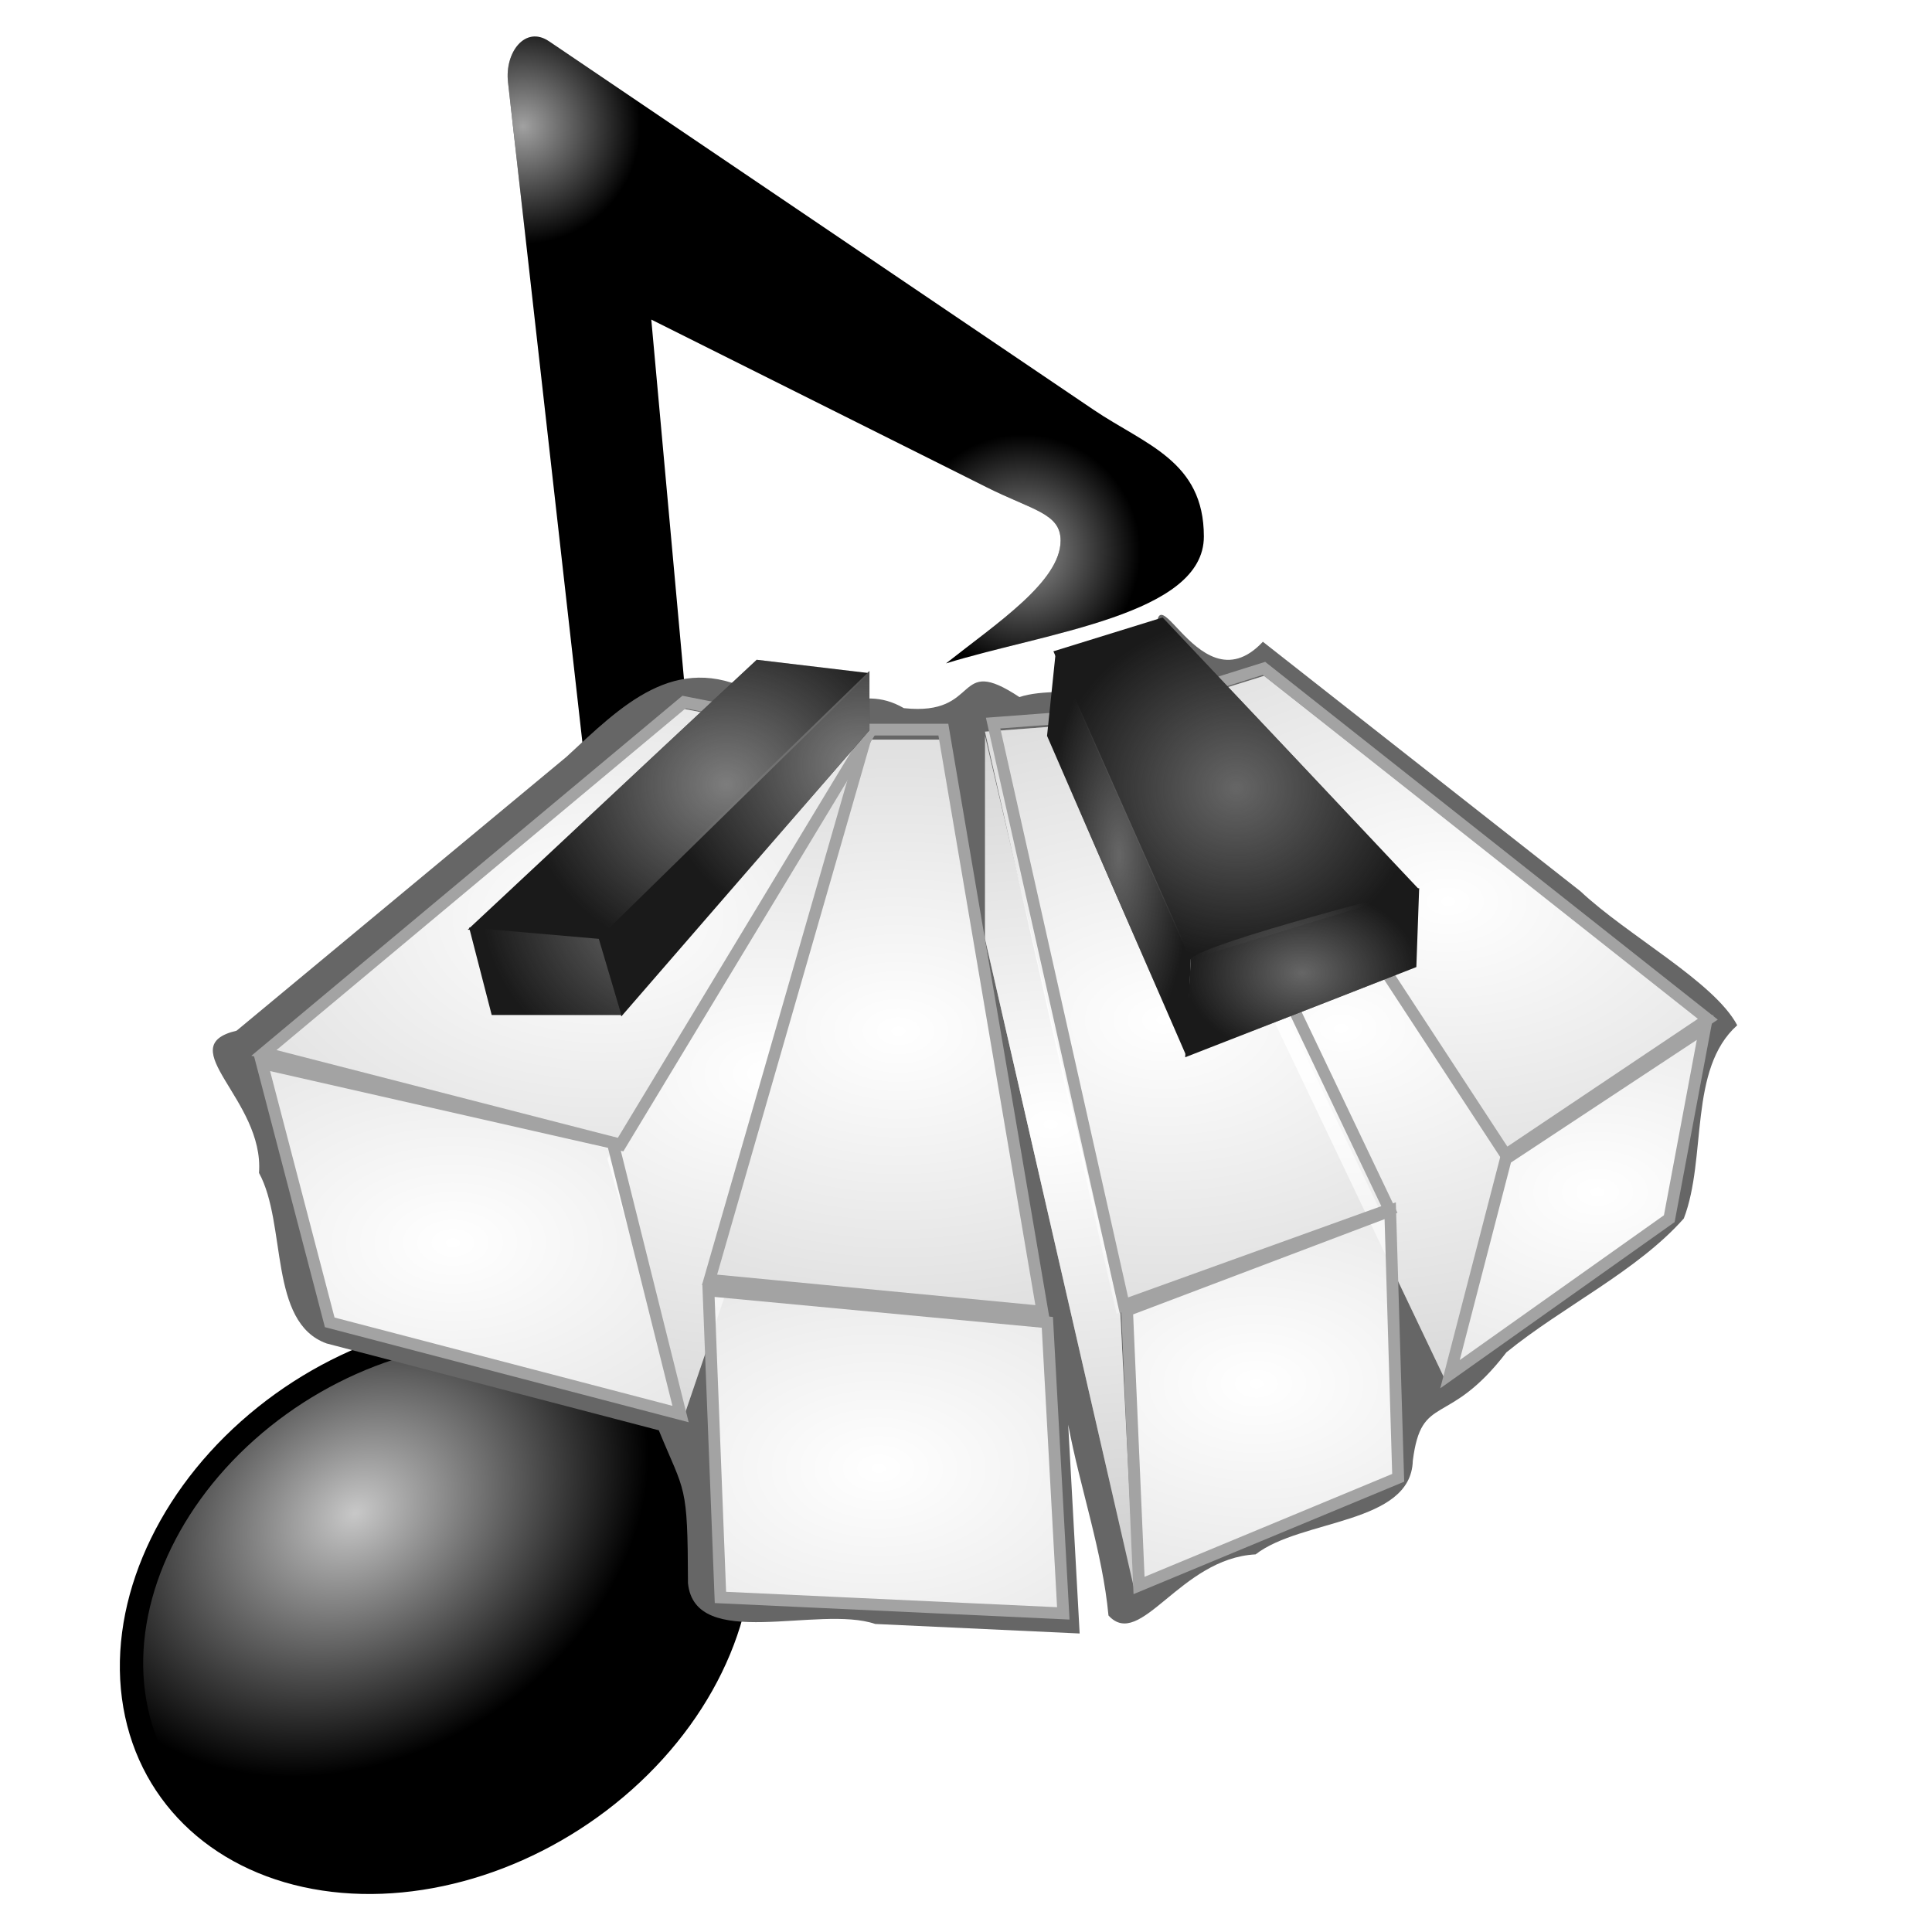 <?xml version="1.0" encoding="UTF-8" standalone="no"?>
<!-- Created with Inkscape (http://www.inkscape.org/) -->

<svg
   xmlns:dc="http://purl.org/dc/elements/1.1/"
   xmlns:cc="http://creativecommons.org/ns#"
   xmlns:rdf="http://www.w3.org/1999/02/22-rdf-syntax-ns#"
   xmlns:svg="http://www.w3.org/2000/svg"
   xmlns="http://www.w3.org/2000/svg"
   xmlns:xlink="http://www.w3.org/1999/xlink"
   xmlns:sodipodi="http://sodipodi.sourceforge.net/DTD/sodipodi-0.dtd"
   xmlns:inkscape="http://www.inkscape.org/namespaces/inkscape"
   id="svg2"
   version="1.1"
   inkscape:version="0.91 r13725"
   width="320"
   height="320"
   viewBox="0 0 320 320"
   sodipodi:docname="kmidi.svg">
  <defs
     id="defs6">
    <linearGradient
       inkscape:collect="always"
       id="linearGradient4978">
      <stop
         style="stop-color:#ffffff;stop-opacity:1;"
         offset="0"
         id="stop4980" />
      <stop
         style="stop-color:#ffffff;stop-opacity:0;"
         offset="1"
         id="stop4982" />
    </linearGradient>
    <linearGradient
       inkscape:collect="always"
       id="linearGradient4955">
      <stop
         style="stop-color:#ffffff;stop-opacity:1;"
         offset="0"
         id="stop4957" />
      <stop
         style="stop-color:#ffffff;stop-opacity:0;"
         offset="1"
         id="stop4959" />
    </linearGradient>
    <linearGradient
       inkscape:collect="always"
       id="linearGradient4521">
      <stop
         style="stop-color:#ffffff;stop-opacity:1"
         offset="0"
         id="stop4523" />
      <stop
         style="stop-color:#ffffff;stop-opacity:0"
         offset="1"
         id="stop4525" />
    </linearGradient>
    <linearGradient
       inkscape:collect="always"
       id="linearGradient4370">
      <stop
         style="stop-color:#666666;stop-opacity:1;"
         offset="0"
         id="stop4372" />
      <stop
         style="stop-color:#666666;stop-opacity:0;"
         offset="1"
         id="stop4374" />
    </linearGradient>
    <linearGradient
       inkscape:collect="always"
       id="linearGradient4314">
      <stop
         style="stop-color:#7d7d7d;stop-opacity:1;"
         offset="0"
         id="stop4316" />
      <stop
         style="stop-color:#7d7d7d;stop-opacity:0;"
         offset="1"
         id="stop4318" />
    </linearGradient>
    <radialGradient
       inkscape:collect="always"
       xlink:href="#linearGradient4314"
       id="radialGradient4322"
       gradientUnits="userSpaceOnUse"
       gradientTransform="matrix(1,0,0,0.888,24.623,28.018)"
       cx="20.847"
       cy="60.347"
       fx="20.847"
       fy="60.347"
       r="17.078" />
    <radialGradient
       inkscape:collect="always"
       xlink:href="#linearGradient4314"
       id="radialGradient4324"
       gradientUnits="userSpaceOnUse"
       gradientTransform="matrix(1,0,0,0.888,24.623,28.018)"
       cx="24.576"
       cy="49.082"
       fx="24.576"
       fy="49.082"
       r="17.078" />
    <radialGradient
       inkscape:collect="always"
       xlink:href="#linearGradient4314"
       id="radialGradient4326"
       gradientUnits="userSpaceOnUse"
       gradientTransform="matrix(1,0,0,0.888,24.623,28.018)"
       cx="35.932"
       cy="47.173"
       fx="35.932"
       fy="47.173"
       r="17.078" />
    <radialGradient
       inkscape:collect="always"
       xlink:href="#linearGradient4370"
       id="radialGradient4376"
       cx="139.624"
       cy="87.611"
       fx="139.624"
       fy="87.611"
       r="9.947"
       gradientTransform="matrix(1,0,0,0.723,-39.31,24.278)"
       gradientUnits="userSpaceOnUse" />
    <radialGradient
       inkscape:collect="always"
       xlink:href="#linearGradient4370"
       id="radialGradient4378"
       cx="124.043"
       cy="77.634"
       fx="124.043"
       fy="77.634"
       r="6.112"
       gradientTransform="matrix(1,0,0,2.799,-39.31,-139.665)"
       gradientUnits="userSpaceOnUse" />
    <radialGradient
       inkscape:collect="always"
       xlink:href="#linearGradient4370"
       id="radialGradient4380"
       cx="134.021"
       cy="71.941"
       fx="134.021"
       fy="71.941"
       r="15.55"
       gradientTransform="matrix(1,0,0,0.934,-39.31,4.713)"
       gradientUnits="userSpaceOnUse" />
    <radialGradient
       inkscape:collect="always"
       xlink:href="#linearGradient4521"
       id="radialGradient4529"
       gradientUnits="userSpaceOnUse"
       gradientTransform="matrix(1,0,0,0.647,-137.797,30.921)"
       cx="163.75"
       cy="123.113"
       fx="163.75"
       fy="123.113"
       r="61.864" />
    <radialGradient
       inkscape:collect="always"
       xlink:href="#linearGradient4521"
       id="radialGradient4531"
       gradientUnits="userSpaceOnUse"
       gradientTransform="matrix(1,0,0,0.647,-137.797,30.921)"
       cx="199.945"
       cy="152.77"
       fx="199.945"
       fy="152.77"
       r="61.864" />
    <radialGradient
       inkscape:collect="always"
       xlink:href="#linearGradient4521"
       id="radialGradient4533"
       gradientUnits="userSpaceOnUse"
       gradientTransform="matrix(1,0,0,0.647,-137.797,30.921)"
       cx="232.064"
       cy="141.649"
       fx="232.064"
       fy="141.649"
       r="61.864" />
    <radialGradient
       inkscape:collect="always"
       xlink:href="#linearGradient4521"
       id="radialGradient4535"
       gradientUnits="userSpaceOnUse"
       gradientTransform="matrix(1,0,0,0.647,-137.797,30.921)"
       cx="261.068"
       cy="116.44"
       fx="261.068"
       fy="116.44"
       r="61.864" />
    <radialGradient
       inkscape:collect="always"
       xlink:href="#linearGradient4521"
       id="radialGradient4537"
       gradientUnits="userSpaceOnUse"
       gradientTransform="matrix(1,0,0,0.647,-137.797,30.921)"
       cx="176.454"
       cy="80.48"
       fx="176.454"
       fy="80.48"
       r="61.864" />
    <radialGradient
       inkscape:collect="always"
       xlink:href="#linearGradient4521"
       id="radialGradient4539"
       gradientUnits="userSpaceOnUse"
       gradientTransform="matrix(1,0,0,0.647,-137.797,30.921)"
       cx="201.623"
       cy="95.309"
       fx="201.623"
       fy="95.309"
       r="61.864" />
    <radialGradient
       inkscape:collect="always"
       xlink:href="#linearGradient4521"
       id="radialGradient4541"
       gradientUnits="userSpaceOnUse"
       gradientTransform="matrix(1,0,0,0.647,-137.797,30.921)"
       cx="224.154"
       cy="93.826"
       fx="224.154"
       fy="93.826"
       r="61.864" />
    <radialGradient
       inkscape:collect="always"
       xlink:href="#linearGradient4521"
       id="radialGradient4543"
       gradientUnits="userSpaceOnUse"
       gradientTransform="matrix(1,0,0,0.647,-137.797,30.921)"
       cx="248.364"
       cy="78.256"
       fx="248.364"
       fy="78.256"
       r="61.864" />
    <radialGradient
       inkscape:collect="always"
       xlink:href="#linearGradient4521"
       id="radialGradient4545"
       gradientUnits="userSpaceOnUse"
       gradientTransform="matrix(1,0,0,0.647,-137.797,30.921)"
       cx="239.255"
       cy="94.938"
       fx="239.255"
       fy="94.938"
       r="61.864" />
    <radialGradient
       inkscape:collect="always"
       xlink:href="#linearGradient4521"
       id="radialGradient4547"
       gradientUnits="userSpaceOnUse"
       gradientTransform="matrix(1,0,0,0.647,-137.797,30.921)"
       cx="214.566"
       cy="107.543"
       fx="214.566"
       fy="107.543"
       r="61.864" />
    <radialGradient
       inkscape:collect="always"
       xlink:href="#linearGradient4521"
       id="radialGradient4549"
       gradientUnits="userSpaceOnUse"
       gradientTransform="matrix(1,0,0,0.647,-137.797,30.921)"
       cx="190.597"
       cy="100.87"
       fx="190.597"
       fy="100.87"
       r="61.864" />
    <filter
       inkscape:collect="always"
       style="color-interpolation-filters:sRGB"
       id="filter4928"
       x="-0.048"
       width="1.096"
       y="-0.072"
       height="1.144">
      <feGaussianBlur
         inkscape:collect="always"
         stdDeviation="2.595"
         id="feGaussianBlur4930" />
    </filter>
    <radialGradient
       inkscape:collect="always"
       xlink:href="#linearGradient4955"
       id="radialGradient4961"
       cx="-187.185"
       cy="31.734"
       fx="-187.185"
       fy="31.734"
       r="12.63"
       gradientTransform="matrix(1,0,0,0.819,-5.293,-3.525)"
       gradientUnits="userSpaceOnUse" />
    <radialGradient
       inkscape:collect="always"
       xlink:href="#linearGradient4978"
       id="radialGradient4984"
       cx="-168.248"
       cy="19.461"
       fx="-168.248"
       fy="19.461"
       r="14.414"
       gradientTransform="matrix(0.338,0,0,0.338,-115.402,17.79)"
       gradientUnits="userSpaceOnUse" />
    <radialGradient
       inkscape:collect="always"
       xlink:href="#linearGradient4978"
       id="radialGradient4984-0"
       cx="-106.998"
       cy="71.622"
       fx="-106.998"
       fy="71.622"
       r="14.414"
       gradientTransform="matrix(0.338,0,0,0.338,-115.402,17.79)"
       gradientUnits="userSpaceOnUse" />
  </defs>
  <sodipodi:namedview
     pagecolor="#ffffff"
     bordercolor="#666666"
     borderopacity="1"
     objecttolerance="10"
     gridtolerance="10"
     guidetolerance="10"
     inkscape:pageopacity="0"
     inkscape:pageshadow="2"
     inkscape:window-width="1366"
     inkscape:window-height="706"
     id="namedview4"
     showgrid="false"
     showguides="false"
     inkscape:zoom="1.0429825"
     inkscape:cx="135.67469"
     inkscape:cy="127.67923"
     inkscape:window-x="0"
     inkscape:window-y="38"
     inkscape:window-maximized="1"
     inkscape:current-layer="svg2"
     fit-margin-top="0"
     fit-margin-left="0"
     fit-margin-right="0"
     fit-margin-bottom="0" />
  <g
     id="g5219"
     transform="matrix(4,0,0,4,-154.354,-228.044)">
    <g
       transform="translate(232.506,37.872)"
       id="g5010">
      <path
         style="opacity:1;fill:#000000;fill-rule:evenodd;stroke:none;stroke-width:1px;stroke-linecap:butt;stroke-linejoin:miter;stroke-opacity:1"
         d="m -171.186,20.847 22.542,15.254 c 2.146,1.452 4.576,2.118 4.576,5.254 0,3.237 -6.513,3.966 -10.678,5.254 2.109,-1.667 4.746,-3.395 4.746,-5.085 0,-1.128 -1.154,-1.255 -3.051,-2.203 l -13.898,-6.949 4.576,50.339 -3.542,7.071 -0.187,-7.071 -6.78,-60.169 c -0.14,-1.241 0.716,-2.357 1.695,-1.695 z"
         id="path4239"
         inkscape:connector-curvature="0"
         sodipodi:nodetypes="ssscssccccss" />
      <ellipse
         style="color:#000000;clip-rule:nonzero;display:inline;overflow:visible;visibility:visible;opacity:1;isolation:auto;mix-blend-mode:normal;color-interpolation:sRGB;color-interpolation-filters:linearRGB;solid-color:#000000;solid-opacity:1;fill:#000000;fill-opacity:1;fill-rule:nonzero;stroke:#000000;stroke-width:2;stroke-linecap:round;stroke-linejoin:miter;stroke-miterlimit:4;stroke-dasharray:none;stroke-dashoffset:0;stroke-opacity:1;color-rendering:auto;image-rendering:auto;shape-rendering:auto;text-rendering:auto;enable-background:accumulate"
         id="path4241"
         cx="-189.798"
         cy="27.192"
         rx="12.63"
         ry="10.34"
         transform="matrix(0.951,-0.31,0.171,0.985,0,0)" />
      <ellipse
         style="color:#000000;clip-rule:nonzero;display:inline;overflow:visible;visibility:visible;opacity:0.784;isolation:auto;mix-blend-mode:normal;color-interpolation:sRGB;color-interpolation-filters:linearRGB;solid-color:#000000;solid-opacity:1;fill:url(#radialGradient4961);fill-opacity:1;fill-rule:nonzero;stroke:none;stroke-width:2;stroke-linecap:round;stroke-linejoin:miter;stroke-miterlimit:4;stroke-dasharray:none;stroke-dashoffset:0;stroke-opacity:1;color-rendering:auto;image-rendering:auto;shape-rendering:auto;text-rendering:auto;enable-background:accumulate"
         id="path4241-9"
         cx="-189.798"
         cy="27.192"
         rx="12.63"
         ry="10.34"
         transform="matrix(0.951,-0.31,0.171,0.985,0,0)" />
      <path
         style="opacity:0.589;fill:url(#radialGradient4984-0);fill-opacity:1;fill-rule:evenodd;stroke:none;stroke-width:1px;stroke-linecap:butt;stroke-linejoin:miter;stroke-opacity:1"
         d="m -171.186,20.847 22.542,15.254 c 2.146,1.452 4.576,2.118 4.576,5.254 0,3.237 -6.513,3.966 -10.678,5.254 2.109,-1.667 4.746,-3.395 4.746,-5.085 0,-1.128 -1.154,-1.255 -3.051,-2.203 l -13.898,-6.949 4.576,50.339 -3.542,7.071 -0.187,-7.071 -6.78,-60.169 c -0.14,-1.241 0.716,-2.357 1.695,-1.695 z"
         id="path4239-2-9"
         inkscape:connector-curvature="0"
         sodipodi:nodetypes="ssscssccccss" />
      <path
         style="opacity:0.632;fill:url(#radialGradient4984);fill-opacity:1;fill-rule:evenodd;stroke:none;stroke-width:1px;stroke-linecap:butt;stroke-linejoin:miter;stroke-opacity:1"
         d="m -171.186,20.847 22.542,15.254 c 2.146,1.452 4.576,2.118 4.576,5.254 0,3.237 -6.513,3.966 -10.678,5.254 2.109,-1.667 4.746,-3.395 4.746,-5.085 0,-1.128 -1.154,-1.255 -3.051,-2.203 l -13.898,-6.949 4.576,50.339 -3.542,7.071 -0.187,-7.071 -6.78,-60.169 c -0.14,-1.241 0.716,-2.357 1.695,-1.695 z"
         id="path4239-2"
         inkscape:connector-curvature="0"
         sodipodi:nodetypes="ssscssccccss" />
    </g>
    <g
       transform="matrix(0.487,0,0,0.487,44.707,54.621)"
       id="g5017">
      <path
         style="fill:#666666;fill-rule:evenodd;stroke:none;stroke-width:1px;stroke-linecap:butt;stroke-linejoin:miter;stroke-opacity:1;filter:url(#filter4928)"
         d="m 85.944,62.246 c 0.574,2.787 -8.18,0.685 -11.829,1.932 -5.641,-3.739 -3.161,1.661 -9.827,0.941 -4.007,-2.321 -6.215,1.302 -12.832,-1.405 -6.63,-3.431 -11.197,1.23 -15.851,5.541 L 7.557,92.541 c -5.65,1.337 2.366,5.851 1.901,12.094 2.386,4.365 0.782,12.72 5.751,14.503 l 28.243,7.382 c 2.231,5.435 2.452,4.41 2.481,13 0.59,5.837 11.106,1.826 15.924,3.468 5.793,0.27 11.586,0.538 17.378,0.809 -0.324,-5.919 -0.648,-11.837 -0.973,-17.756 1.019,5.425 2.911,10.766 3.424,16.225 2.729,2.993 6.076,-4.866 12.51,-5.195 3.885,-3.022 13.208,-2.53 13.366,-7.96 0.741,-5.837 2.974,-2.717 7.96,-9.219 4.827,-3.924 11.123,-6.909 15.085,-11.385 1.977,-5.168 0.372,-12.705 4.539,-16.426 -1.964,-3.701 -9.31,-7.613 -13.332,-11.394 -9,-7.071 -18,-14.143 -27,-21.213 -5.807,6.206 -9.945,-9.103 -8.85,1.677 l -0.019,1 -0.002,0.097 z"
         id="path4203-69"
         inkscape:connector-curvature="0"
         sodipodi:nodetypes="ccccccccccccccccccccccccc" />
      <path
         style="fill:#cccccc;fill-rule:evenodd;stroke:none;stroke-width:1px;stroke-linecap:butt;stroke-linejoin:miter;stroke-opacity:1"
         d="m 39.322,102.373 5.763,23.051 -29.831,-7.797 -5.763,-22.034 z"
         id="path4203"
         inkscape:connector-curvature="0" />
      <path
         style="fill:#cccccc;fill-rule:evenodd;stroke:none;stroke-width:1px;stroke-linecap:butt;stroke-linejoin:miter;stroke-opacity:1"
         d="m 47.458,114.915 28.814,2.712 1.356,24.746 -29.153,-1.356 z"
         id="path4205"
         inkscape:connector-curvature="0"
         sodipodi:nodetypes="ccccc" />
      <path
         style="fill:#cccccc;fill-rule:evenodd;stroke:none;stroke-width:1px;stroke-linecap:butt;stroke-linejoin:miter;stroke-opacity:1"
         d="m 83.051,116.61 22.373,-8.475 0.678,22.712 L 84.068,140 Z"
         id="path4207"
         inkscape:connector-curvature="0" />
      <path
         style="fill:#cccccc;fill-rule:evenodd;stroke:none;stroke-width:1px;stroke-linecap:butt;stroke-linejoin:miter;stroke-opacity:1"
         d="m 115.254,103.729 16.949,-11.186 -3.051,16.271 -18.644,13.22 z"
         id="path4209"
         inkscape:connector-curvature="0" />
      <path
         style="fill:#cccccc;fill-rule:evenodd;stroke:none;stroke-width:1px;stroke-linecap:butt;stroke-linejoin:miter;stroke-opacity:1"
         d="M 60.678,68.136 39.661,102.712 9.153,94.915 45.085,65.085 Z"
         id="path4211"
         inkscape:connector-curvature="0"
         sodipodi:nodetypes="ccccc" />
      <path
         style="fill:#cccccc;fill-rule:evenodd;stroke:none;stroke-width:1px;stroke-linecap:butt;stroke-linejoin:miter;stroke-opacity:1"
         d="M 82.373,116.61 71.186,67.119 84.746,66.102 105.085,108.475 Z"
         id="path4217"
         inkscape:connector-curvature="0" />
      <path
         style="fill:#cccccc;fill-rule:evenodd;stroke:none;stroke-width:1px;stroke-linecap:butt;stroke-linejoin:miter;stroke-opacity:1"
         d="M 115.593,103.729 89.492,64.068 94.915,62.373 132.881,92.203 Z"
         id="path4219"
         inkscape:connector-curvature="0" />
      <path
         style="fill:#cccccc;fill-rule:evenodd;stroke:none;stroke-width:1px;stroke-linecap:butt;stroke-linejoin:miter;stroke-opacity:1"
         d="M 110.261,122.128 88.209,75.866 88.448,63.162 115.774,103.431 Z"
         id="path4221"
         inkscape:connector-curvature="0"
         sodipodi:nodetypes="ccccc" />
      <path
         style="fill:#cccccc;fill-rule:evenodd;stroke:none;stroke-width:1px;stroke-linecap:butt;stroke-linejoin:miter;stroke-opacity:1"
         d="M 83.894,140.105 82.696,116.615 71.19,67.477 l 0,17.258 z"
         id="path4223"
         inkscape:connector-curvature="0" />
      <path
         style="fill:#cccccc;fill-rule:evenodd;stroke:none;stroke-width:1px;stroke-linecap:butt;stroke-linejoin:miter;stroke-opacity:1"
         d="M 45.542,125.484 62.801,74.668 60.883,68.436 39.071,103.431 Z"
         id="path4225"
         inkscape:connector-curvature="0" />
      <path
         style="fill:url(#radialGradient4549);fill-opacity:1;fill-rule:evenodd;stroke:none;stroke-width:1px;stroke-linecap:butt;stroke-linejoin:miter;stroke-opacity:1"
         d="M 45.542,125.484 62.801,74.668 60.883,68.436 39.071,103.431 Z"
         id="path4225-0"
         inkscape:connector-curvature="0" />
      <path
         style="fill:url(#radialGradient4529);fill-opacity:1;fill-rule:evenodd;stroke:none;stroke-width:1px;stroke-linecap:butt;stroke-linejoin:miter;stroke-opacity:1"
         d="M 39.322,102.373 45.085,125.424 15.254,117.627 9.492,95.593 Z"
         id="path4203-6"
         inkscape:connector-curvature="0" />
      <path
         style="fill:url(#radialGradient4531);fill-opacity:1;fill-rule:evenodd;stroke:none;stroke-width:1px;stroke-linecap:butt;stroke-linejoin:miter;stroke-opacity:1"
         d="m 47.458,114.915 28.814,2.712 1.356,24.746 -29.153,-1.356 z"
         id="path4205-2"
         inkscape:connector-curvature="0"
         sodipodi:nodetypes="ccccc" />
      <path
         style="fill:#cccccc;fill-rule:evenodd;stroke:none;stroke-width:1px;stroke-linecap:butt;stroke-linejoin:miter;stroke-opacity:1"
         d="m 47.797,114.576 13.559,-46.78 6.441,0 8.475,49.492 z"
         id="path4215"
         inkscape:connector-curvature="0" />
      <path
         style="fill:url(#radialGradient4533);fill-opacity:1;fill-rule:evenodd;stroke:none;stroke-width:1px;stroke-linecap:butt;stroke-linejoin:miter;stroke-opacity:1"
         d="m 83.051,116.61 22.373,-8.475 0.678,22.712 L 84.068,140 Z"
         id="path4207-9"
         inkscape:connector-curvature="0" />
      <path
         style="fill:url(#radialGradient4535);fill-opacity:1;fill-rule:evenodd;stroke:none;stroke-width:1px;stroke-linecap:butt;stroke-linejoin:miter;stroke-opacity:1"
         d="m 115.254,103.729 16.949,-11.186 -3.051,16.271 -18.644,13.22 z"
         id="path4209-1"
         inkscape:connector-curvature="0" />
      <path
         style="fill:url(#radialGradient4537);fill-opacity:1;fill-rule:evenodd;stroke:none;stroke-width:1px;stroke-linecap:butt;stroke-linejoin:miter;stroke-opacity:1"
         d="M 60.678,68.136 39.661,102.712 9.153,94.915 45.085,65.085 Z"
         id="path4211-2"
         inkscape:connector-curvature="0"
         sodipodi:nodetypes="ccccc" />
      <path
         style="fill:url(#radialGradient4541);fill-opacity:1;fill-rule:evenodd;stroke:none;stroke-width:1px;stroke-linecap:butt;stroke-linejoin:miter;stroke-opacity:1"
         d="M 82.373,116.61 71.186,67.119 84.746,66.102 105.085,108.475 Z"
         id="path4217-0"
         inkscape:connector-curvature="0" />
      <path
         style="fill:url(#radialGradient4539);fill-opacity:1;fill-rule:evenodd;stroke:none;stroke-width:1px;stroke-linecap:butt;stroke-linejoin:miter;stroke-opacity:1"
         d="m 47.797,114.576 13.559,-46.78 6.441,0 8.475,49.492 z"
         id="path4215-7"
         inkscape:connector-curvature="0" />
      <path
         style="fill:url(#radialGradient4543);fill-opacity:1;fill-rule:evenodd;stroke:none;stroke-width:1px;stroke-linecap:butt;stroke-linejoin:miter;stroke-opacity:1"
         d="m 115.593,103.729 -26.102,-39.661 5.424,-1.695 37.966,29.831 z"
         id="path4219-9"
         inkscape:connector-curvature="0" />
      <path
         style="fill:url(#radialGradient4545);fill-opacity:1;fill-rule:evenodd;stroke:none;stroke-width:1px;stroke-linecap:butt;stroke-linejoin:miter;stroke-opacity:1"
         d="M 110.261,122.128 88.209,75.866 88.448,63.162 115.774,103.431 Z"
         id="path4221-3"
         inkscape:connector-curvature="0"
         sodipodi:nodetypes="ccccc" />
      <path
         style="fill:url(#radialGradient4547);fill-opacity:1;fill-rule:evenodd;stroke:none;stroke-width:1px;stroke-linecap:butt;stroke-linejoin:miter;stroke-opacity:1"
         d="M 83.894,140.105 82.696,116.615 71.19,67.477 l 0,17.258 z"
         id="path4223-6"
         inkscape:connector-curvature="0" />
      <g
         transform="translate(109.956,-97.082)"
         id="g5126">
        <path
           inkscape:connector-curvature="0"
           id="path4203-6-0"
           d="m -70.417,199.17 5.763,23.051 -29.831,-7.797 -5.763,-22.034 z"
           style="fill:none;fill-opacity:1;fill-rule:evenodd;stroke:#a3a3a3;stroke-width:1px;stroke-linecap:butt;stroke-linejoin:miter;stroke-opacity:1" />
        <path
           sodipodi:nodetypes="ccccc"
           inkscape:connector-curvature="0"
           id="path4205-2-4"
           d="m -62.281,211.712 28.814,2.712 1.356,24.746 -29.153,-1.356 z"
           style="fill:none;fill-opacity:1;fill-rule:evenodd;stroke:#a3a3a3;stroke-width:1px;stroke-linecap:butt;stroke-linejoin:miter;stroke-opacity:1" />
        <path
           inkscape:connector-curvature="0"
           id="path4207-9-8"
           d="m -26.688,213.407 22.373,-8.475 0.678,22.712 -22.034,9.153 z"
           style="fill:none;fill-opacity:1;fill-rule:evenodd;stroke:#a3a3a3;stroke-width:1px;stroke-linecap:butt;stroke-linejoin:miter;stroke-opacity:1" />
        <path
           inkscape:connector-curvature="0"
           id="path4209-1-7"
           d="M 5.515,200.526 22.464,189.339 19.413,205.61 0.769,218.831 Z"
           style="fill:none;fill-opacity:1;fill-rule:evenodd;stroke:#a3a3a3;stroke-width:1px;stroke-linecap:butt;stroke-linejoin:miter;stroke-opacity:1" />
      </g>
      <g
         transform="matrix(0.994,0,0,1,-99.09,-25.13)"
         id="g5213">
        <path
           sodipodi:nodetypes="ccccc"
           inkscape:connector-curvature="0"
           id="path4211-2-6"
           d="m 161.15,92.784 -21.017,34.576 -30.508,-7.797 35.932,-29.831 z"
           style="fill:none;fill-opacity:1;fill-rule:evenodd;stroke:#a3a3a3;stroke-width:1px;stroke-linecap:butt;stroke-linejoin:miter;stroke-opacity:1" />
        <path
           inkscape:connector-curvature="0"
           id="path4217-0-1"
           d="m 183.185,141.012 -11.186,-49.492 13.559,-1.017 20.339,42.373 z"
           style="fill:none;fill-opacity:1;fill-rule:evenodd;stroke:#a3a3a3;stroke-width:1px;stroke-linecap:butt;stroke-linejoin:miter;stroke-opacity:1" />
        <path
           inkscape:connector-curvature="0"
           id="path4215-7-0"
           d="m 147.743,138.855 13.559,-46.78 6.441,0 8.475,49.492 z"
           style="fill:none;fill-opacity:1;fill-rule:evenodd;stroke:#a3a3a3;stroke-width:1px;stroke-linecap:butt;stroke-linejoin:miter;stroke-opacity:1" />
        <path
           inkscape:connector-curvature="0"
           id="path4219-9-6"
           d="m 215.848,128.223 -26.102,-39.661 5.424,-1.695 37.966,29.831 z"
           style="fill:none;fill-opacity:1;fill-rule:evenodd;stroke:#a3a3a3;stroke-width:1px;stroke-linecap:butt;stroke-linejoin:miter;stroke-opacity:1" />
      </g>
      <g
         id="g4387">
        <path
           inkscape:connector-curvature="0"
           id="path4233"
           d="m 88.688,86.413 c 1.438,-1.438 19.415,-5.992 19.415,-5.992 l -0.24,6.712 -19.655,7.67 z"
           style="fill:#1a1a1a;fill-rule:evenodd;stroke:none;stroke-width:1px;stroke-linecap:butt;stroke-linejoin:miter;stroke-opacity:1" />
        <path
           sodipodi:nodetypes="ccccc"
           inkscape:connector-curvature="0"
           id="path4235"
           d="M 88.688,86.413 77.183,60.526 76.463,67.477 88.328,94.742 Z"
           style="fill:#1a1a1a;fill-rule:evenodd;stroke:none;stroke-width:1px;stroke-linecap:butt;stroke-linejoin:miter;stroke-opacity:1" />
        <path
           sodipodi:nodetypes="ccccc"
           inkscape:connector-curvature="0"
           id="path4237"
           d="M 88.628,86.473 108.103,80.54 86.291,57.41 77.003,60.286 Z"
           style="fill:#1a1a1a;fill-rule:evenodd;stroke:none;stroke-width:1px;stroke-linecap:butt;stroke-linejoin:miter;stroke-opacity:1" />
        <g
           id="g4341">
          <path
             style="fill:#1a1a1a;fill-rule:evenodd;stroke:none;stroke-width:1px;stroke-linecap:butt;stroke-linejoin:miter;stroke-opacity:1"
             d="m 27.325,83.776 11.026,0.959 1.918,6.472 -11.026,0 z"
             id="path4227"
             inkscape:connector-curvature="0" />
          <path
             style="fill:#1a1a1a;fill-rule:evenodd;stroke:none;stroke-width:1px;stroke-linecap:butt;stroke-linejoin:miter;stroke-opacity:1"
             d="M 38.232,84.795 61.362,62.144 51.775,61.005 27.206,83.956 Z"
             id="path4229"
             inkscape:connector-curvature="0"
             sodipodi:nodetypes="ccccc" />
          <path
             style="fill:#1a1a1a;fill-rule:evenodd;stroke:none;stroke-width:1px;stroke-linecap:butt;stroke-linejoin:miter;stroke-opacity:1"
             d="m 40.269,91.327 21.093,-24.329 0,-5.034 -23.251,22.591 z"
             id="path4231"
             inkscape:connector-curvature="0"
             sodipodi:nodetypes="ccccc" />
          <path
             style="fill:url(#radialGradient4322);fill-opacity:1;fill-rule:evenodd;stroke:none;stroke-width:1px;stroke-linecap:butt;stroke-linejoin:miter;stroke-opacity:1"
             d="m 27.325,83.776 11.026,0.959 1.918,6.472 -11.026,0 z"
             id="path4227-3"
             inkscape:connector-curvature="0" />
          <path
             style="fill:url(#radialGradient4324);fill-opacity:1;fill-rule:evenodd;stroke:none;stroke-width:1px;stroke-linecap:butt;stroke-linejoin:miter;stroke-opacity:1"
             d="M 38.232,84.795 61.362,62.144 51.775,61.005 27.206,83.956 Z"
             id="path4229-6"
             inkscape:connector-curvature="0"
             sodipodi:nodetypes="ccccc" />
          <path
             style="fill:url(#radialGradient4326);fill-opacity:1;fill-rule:evenodd;stroke:none;stroke-width:1px;stroke-linecap:butt;stroke-linejoin:miter;stroke-opacity:1"
             d="m 40.269,91.327 21.093,-24.329 0,-5.034 -23.251,22.591 z"
             id="path4231-7"
             inkscape:connector-curvature="0"
             sodipodi:nodetypes="ccccc" />
        </g>
        <g
           transform="translate(-2.157,0)"
           id="g4382">
          <path
             style="fill:url(#radialGradient4376);fill-opacity:1;fill-rule:evenodd;stroke:none;stroke-width:1px;stroke-linecap:butt;stroke-linejoin:miter;stroke-opacity:1"
             d="m 90.845,86.413 c 1.438,-1.438 19.415,-5.992 19.415,-5.992 l -0.24,6.712 -19.655,7.67 z"
             id="path4233-5"
             inkscape:connector-curvature="0" />
          <path
             style="fill:url(#radialGradient4378);fill-opacity:1;fill-rule:evenodd;stroke:none;stroke-width:1px;stroke-linecap:butt;stroke-linejoin:miter;stroke-opacity:1"
             d="m 90.845,86.413 -11.505,-25.887 -0.719,6.951 11.865,27.266 z"
             id="path4235-3"
             inkscape:connector-curvature="0"
             sodipodi:nodetypes="ccccc" />
          <path
             style="fill:url(#radialGradient4380);fill-opacity:1;fill-rule:evenodd;stroke:none;stroke-width:1px;stroke-linecap:butt;stroke-linejoin:miter;stroke-opacity:1"
             d="M 90.785,86.473 110.261,80.54 88.448,57.41 79.16,60.286 Z"
             id="path4237-5"
             inkscape:connector-curvature="0"
             sodipodi:nodetypes="ccccc" />
        </g>
      </g>
    </g>
  </g>
</svg>
